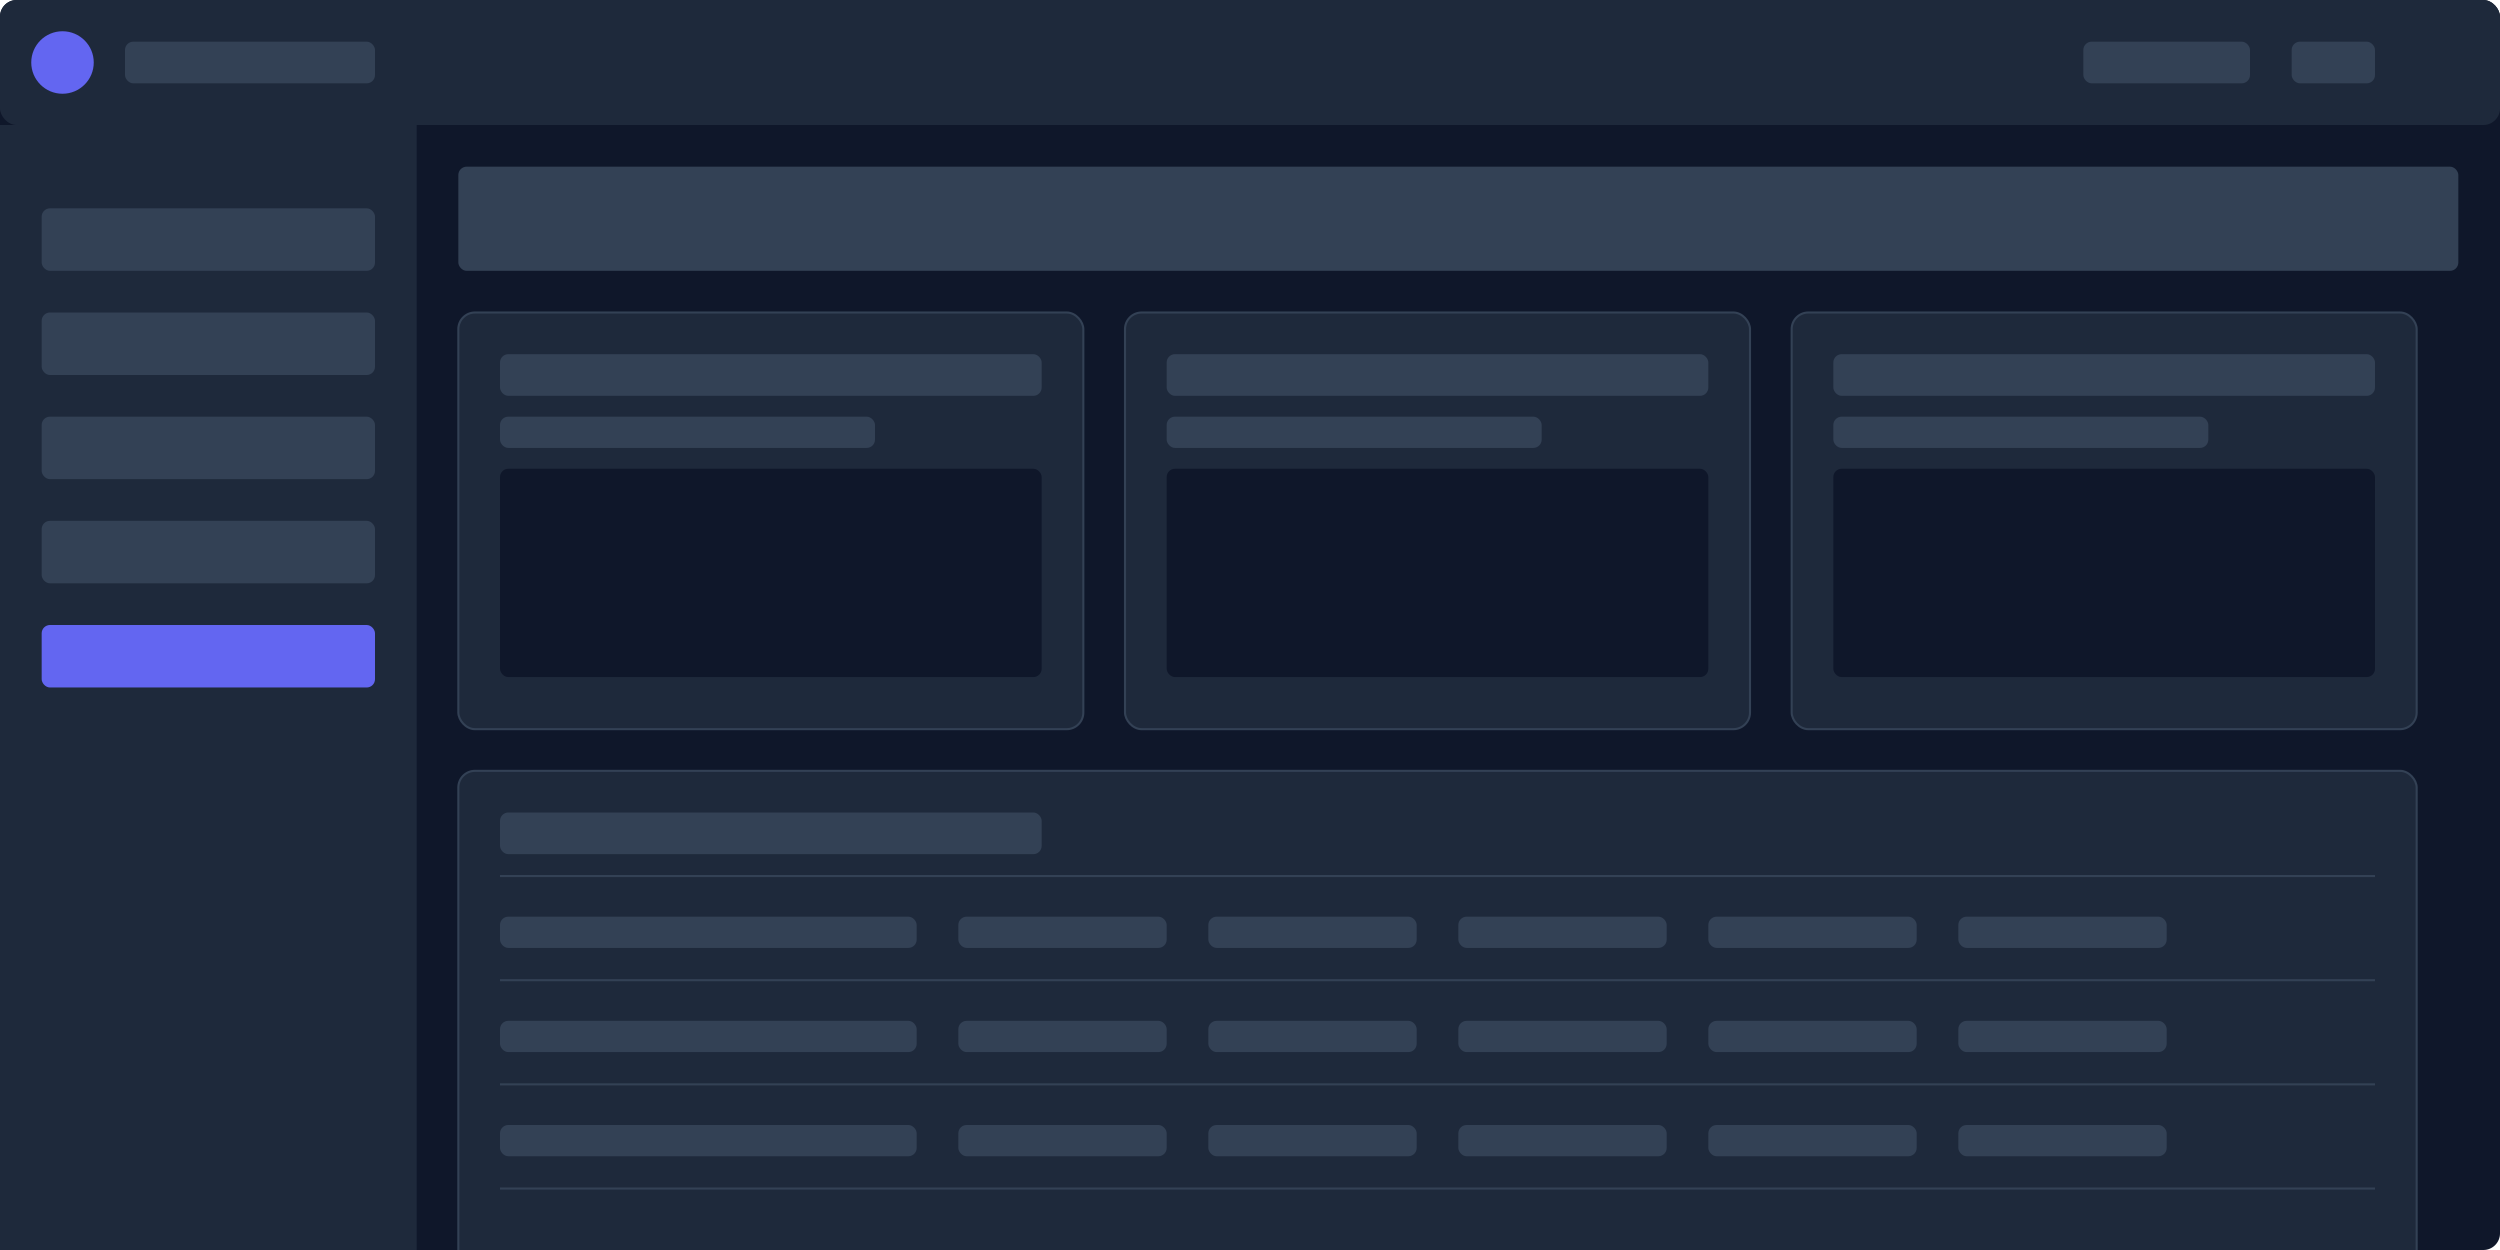 <svg width="1200" height="600" xmlns="http://www.w3.org/2000/svg">
  <!-- Background -->
  <rect width="100%" height="100%" fill="#0f172a" rx="8" />
  
  <!-- Header -->
  <rect x="0" y="0" width="100%" height="60" fill="#1e293b" rx="8" />
  <circle cx="30" cy="30" r="15" fill="#6366f1" />
  <rect x="60" y="20" width="120" height="20" rx="4" fill="#334155" />
  <rect x="1000" y="20" width="80" height="20" rx="4" fill="#334155" />
  <rect x="1100" y="20" width="40" height="20" rx="4" fill="#334155" />
  
  <!-- Sidebar -->
  <rect x="0" y="60" width="200" height="540" fill="#1e293b" />
  <rect x="20" y="100" width="160" height="30" rx="4" fill="#334155" />
  <rect x="20" y="150" width="160" height="30" rx="4" fill="#334155" />
  <rect x="20" y="200" width="160" height="30" rx="4" fill="#334155" />
  <rect x="20" y="250" width="160" height="30" rx="4" fill="#334155" />
  <rect x="20" y="300" width="160" height="30" rx="4" fill="#6366f1" />
  
  <!-- Main Content -->
  <rect x="220" y="80" width="960" height="50" rx="4" fill="#334155" />
  
  <!-- Cards -->
  <rect x="220" y="150" width="300" height="200" rx="8" fill="#1e293b" stroke="#334155" stroke-width="1" />
  <rect x="240" y="170" width="260" height="20" rx="4" fill="#334155" />
  <rect x="240" y="200" width="180" height="15" rx="4" fill="#334155" />
  <rect x="240" y="225" width="260" height="100" rx="4" fill="#0f172a" />
  
  <rect x="540" y="150" width="300" height="200" rx="8" fill="#1e293b" stroke="#334155" stroke-width="1" />
  <rect x="560" y="170" width="260" height="20" rx="4" fill="#334155" />
  <rect x="560" y="200" width="180" height="15" rx="4" fill="#334155" />
  <rect x="560" y="225" width="260" height="100" rx="4" fill="#0f172a" />
  
  <rect x="860" y="150" width="300" height="200" rx="8" fill="#1e293b" stroke="#334155" stroke-width="1" />
  <rect x="880" y="170" width="260" height="20" rx="4" fill="#334155" />
  <rect x="880" y="200" width="180" height="15" rx="4" fill="#334155" />
  <rect x="880" y="225" width="260" height="100" rx="4" fill="#0f172a" />
  
  <!-- Table -->
  <rect x="220" y="370" width="940" height="250" rx="8" fill="#1e293b" stroke="#334155" stroke-width="1" />
  <rect x="240" y="390" width="260" height="20" rx="4" fill="#334155" />
  <rect x="240" y="420" width="900" height="1" fill="#334155" />
  
  <rect x="240" y="440" width="200" height="15" rx="4" fill="#334155" />
  <rect x="460" y="440" width="100" height="15" rx="4" fill="#334155" />
  <rect x="580" y="440" width="100" height="15" rx="4" fill="#334155" />
  <rect x="700" y="440" width="100" height="15" rx="4" fill="#334155" />
  <rect x="820" y="440" width="100" height="15" rx="4" fill="#334155" />
  <rect x="940" y="440" width="100" height="15" rx="4" fill="#334155" />
  
  <rect x="240" y="470" width="900" height="1" fill="#334155" />
  
  <rect x="240" y="490" width="200" height="15" rx="4" fill="#334155" />
  <rect x="460" y="490" width="100" height="15" rx="4" fill="#334155" />
  <rect x="580" y="490" width="100" height="15" rx="4" fill="#334155" />
  <rect x="700" y="490" width="100" height="15" rx="4" fill="#334155" />
  <rect x="820" y="490" width="100" height="15" rx="4" fill="#334155" />
  <rect x="940" y="490" width="100" height="15" rx="4" fill="#334155" />
  
  <rect x="240" y="520" width="900" height="1" fill="#334155" />
  
  <rect x="240" y="540" width="200" height="15" rx="4" fill="#334155" />
  <rect x="460" y="540" width="100" height="15" rx="4" fill="#334155" />
  <rect x="580" y="540" width="100" height="15" rx="4" fill="#334155" />
  <rect x="700" y="540" width="100" height="15" rx="4" fill="#334155" />
  <rect x="820" y="540" width="100" height="15" rx="4" fill="#334155" />
  <rect x="940" y="540" width="100" height="15" rx="4" fill="#334155" />
  
  <rect x="240" y="570" width="900" height="1" fill="#334155" />
</svg>
